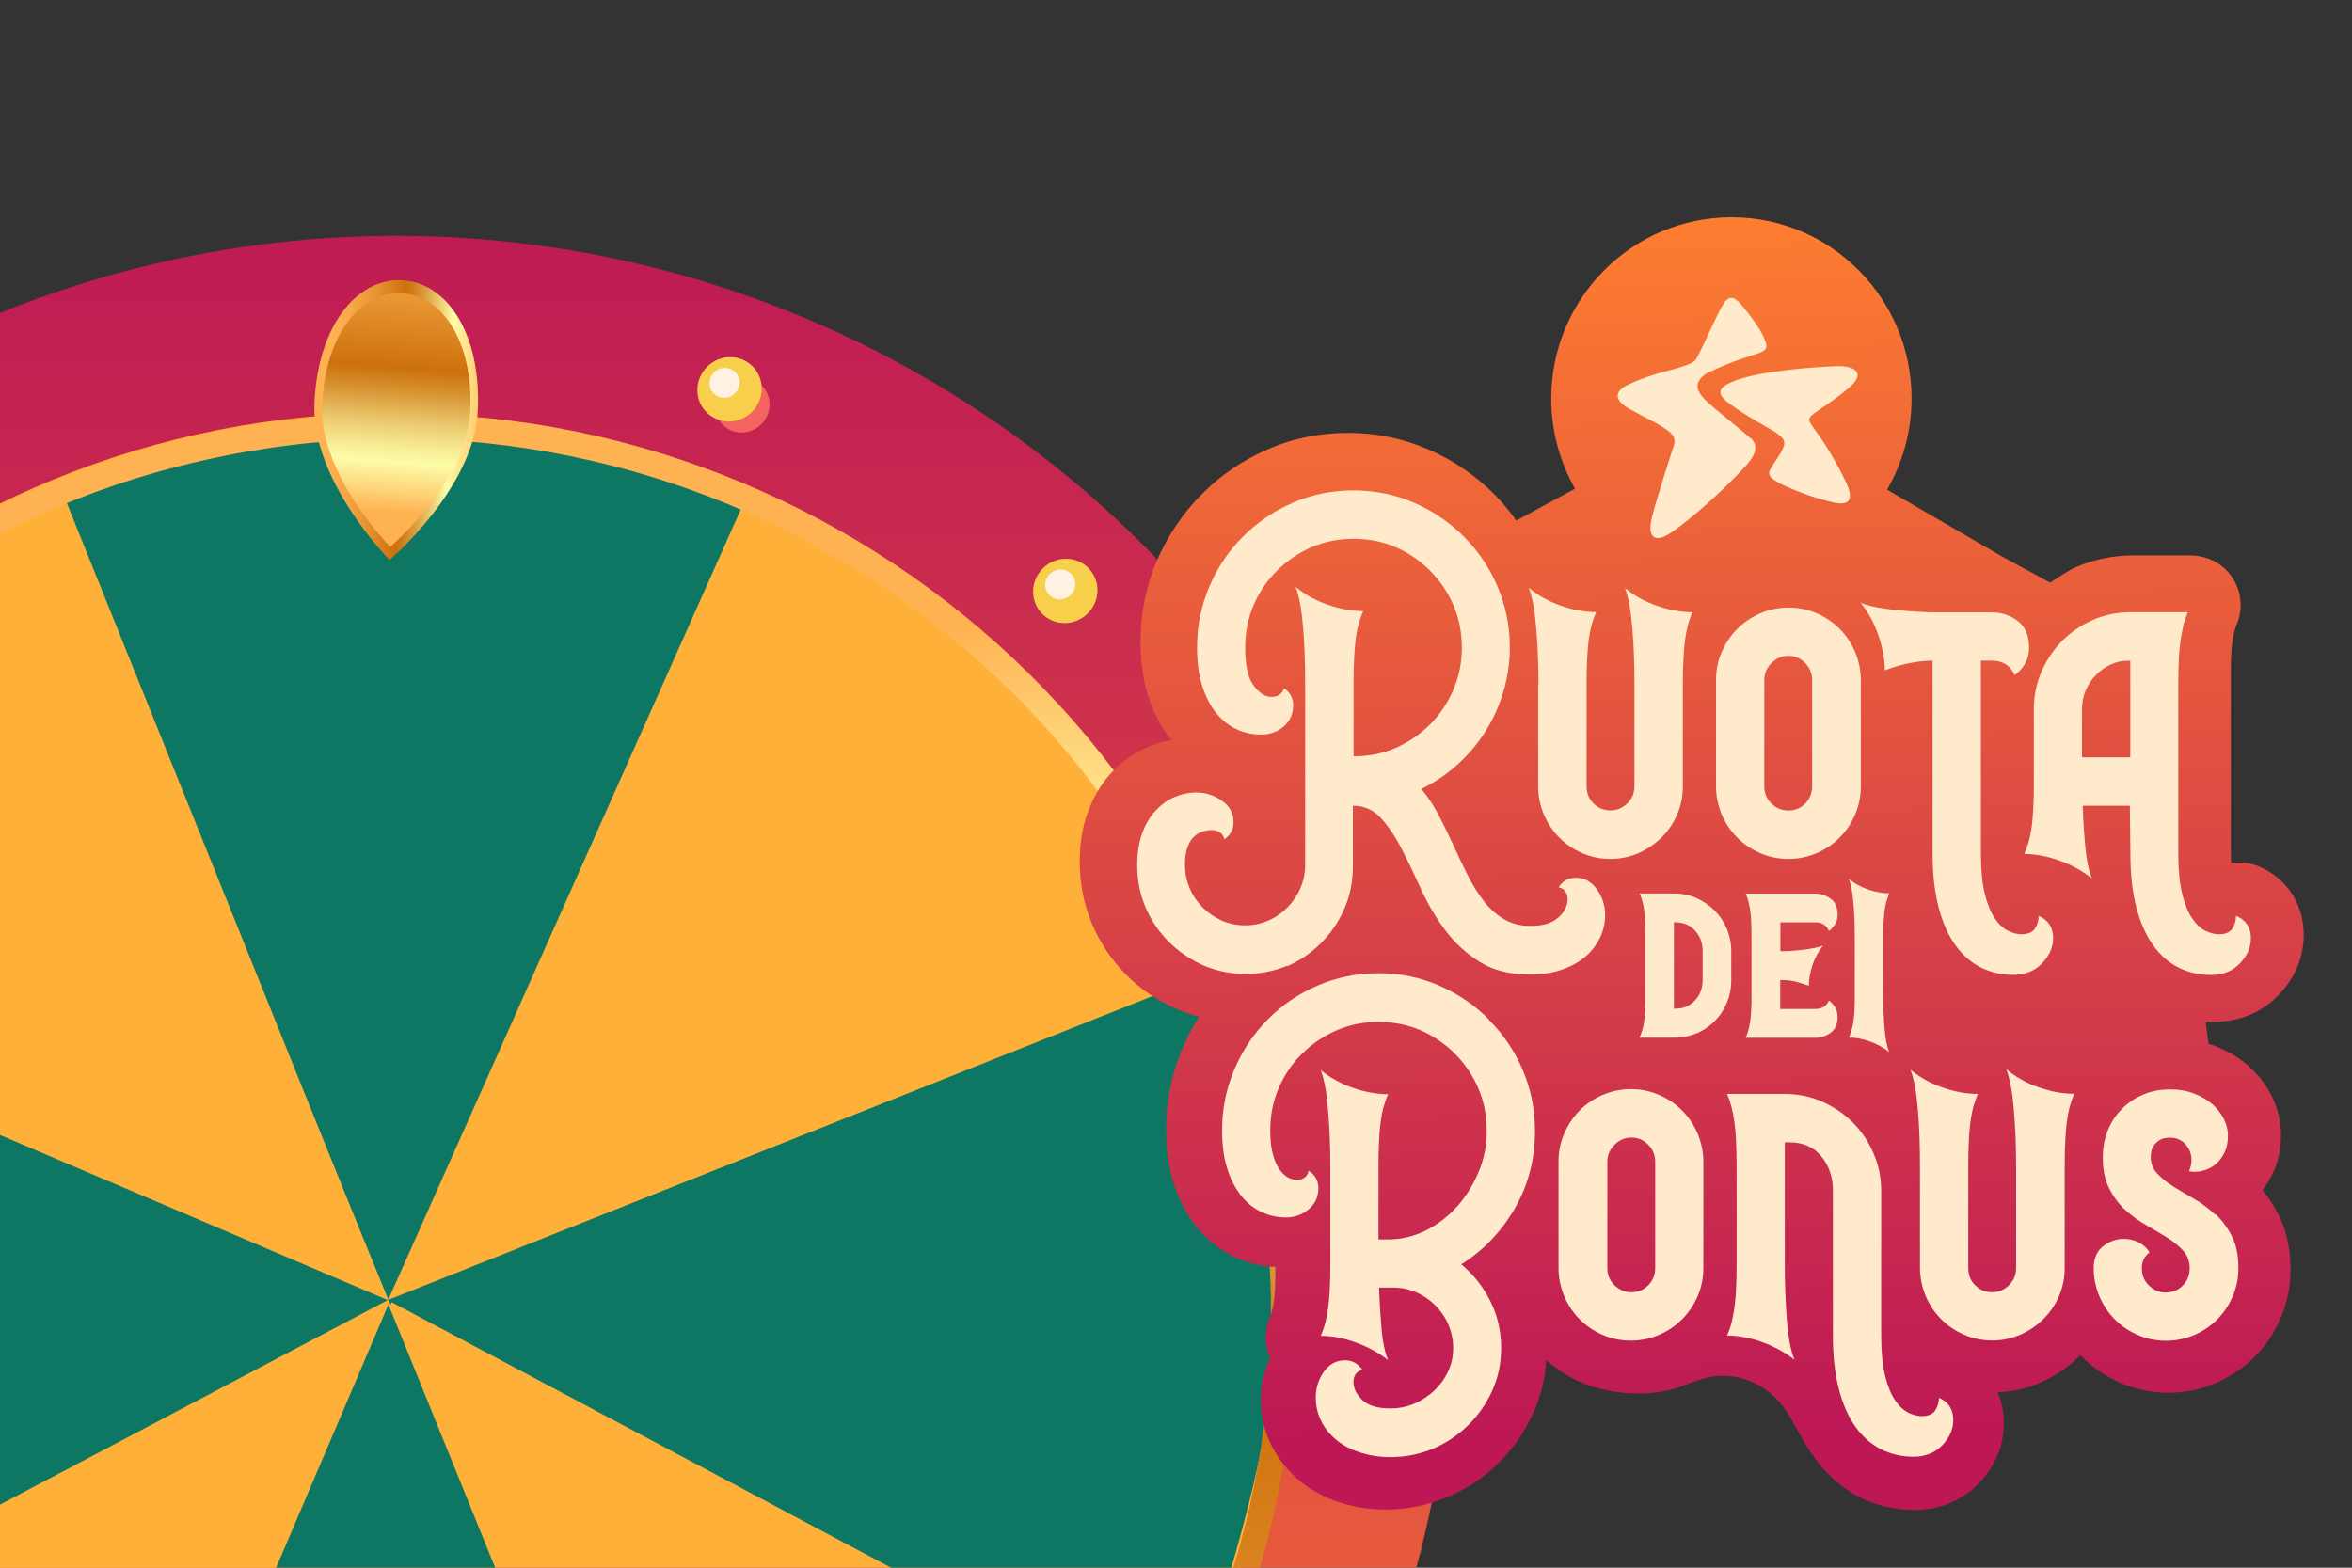 <?xml version="1.0" encoding="UTF-8"?><svg id="Livello_1" xmlns="http://www.w3.org/2000/svg" xmlns:xlink="http://www.w3.org/1999/xlink" viewBox="0 0 171 114"><rect x="0" y="0" width="171" height="114" fill="#333333" stroke="none"/><defs><clipPath id="clippath"><rect y="10.32" width="116.77" height="103.68" fill="none" stroke-width="0"/></clipPath><linearGradient id="Sfumatura_senza_nome_2" x1="28.81" y1="13.19" x2="28.81" y2="172.88" gradientUnits="userSpaceOnUse"><stop offset="0" stop-color="#bd1855"/><stop offset="1" stop-color="#ff802f"/></linearGradient><linearGradient id="Sfumatura_senza_nome_7" x1="28.93" y1="82.8" x2="28.69" y2="-46.38" gradientTransform="translate(0 114) scale(1 -1)" gradientUnits="userSpaceOnUse"><stop offset=".11" stop-color="#ffb252"/><stop offset=".17" stop-color="#fed176"/><stop offset=".26" stop-color="#fdfca7"/><stop offset=".3" stop-color="#f8ee97"/><stop offset=".38" stop-color="#ebc96e"/><stop offset=".48" stop-color="#d68f2d"/><stop offset=".54" stop-color="#cc710c"/><stop offset=".73" stop-color="#e79331"/><stop offset=".9" stop-color="#f8a949"/><stop offset="1" stop-color="#ffb252"/></linearGradient><linearGradient id="Sfumatura_senza_nome_6" x1="35.85" y1="83.15" x2="24.03" y2="83.66" gradientTransform="translate(0 114) scale(1 -1)" gradientUnits="userSpaceOnUse"><stop offset="0" stop-color="#ffb252"/><stop offset=".27" stop-color="#fdfca7"/><stop offset=".36" stop-color="#ebcb70"/><stop offset=".46" stop-color="#da9a3a"/><stop offset=".53" stop-color="#d07c18"/><stop offset=".57" stop-color="#cc710c"/><stop offset=".75" stop-color="#e79331"/><stop offset=".91" stop-color="#f8a949"/><stop offset="1" stop-color="#ffb252"/></linearGradient><linearGradient id="Sfumatura_senza_nome_7-2" x1="28.06" y1="74.07" x2="29.82" y2="98.47" xlink:href="#Sfumatura_senza_nome_7"/><linearGradient id="Sfumatura_senza_nome_2-2" x1="123.53" y1="9.88" x2="122.29" y2="100.98" gradientTransform="translate(0 114) scale(1 -1)" xlink:href="#Sfumatura_senza_nome_2"/></defs><g clip-path="url(#clippath)"><circle cx="28.81" cy="93.97" r="76.82" fill="url(#Sfumatura_senza_nome_2)" stroke-width="0"/><path d="M41.59,31.43c8.75,1.83,16.71,5.34,23.62,10.13,6.91,4.79,12.77,10.86,17.31,17.8,4.54,6.94,7.75,14.74,9.38,22.99,1.62,8.26,1.66,16.97-.17,25.73s-5.34,16.73-10.13,23.65c-4.79,6.92-10.85,12.78-17.78,17.32-6.93,4.54-14.72,7.76-22.97,9.39-8.25,1.62-16.95,1.66-25.7-.17-8.75-1.83-16.71-5.34-23.62-10.13-6.91-4.79-12.77-10.86-17.31-17.8-4.54-6.94-7.75-14.74-9.38-22.99-1.63-8.26-1.66-16.97.17-25.73,1.83-8.76,5.34-16.73,10.12-23.65,4.79-6.92,10.85-12.78,17.78-17.32,6.93-4.54,14.72-7.76,22.97-9.39,8.25-1.63,16.95-1.66,25.7.17h0Z" fill="#ffb039" stroke-width="0"/><path d="M3.05,153.92c6.9,2.92,14.43,4.69,22.34,5.04.4.02.8.04,1.21.05,9.11.23,17.83-1.42,25.78-4.62l-24.14-59.53L3.05,153.92h0Z" fill="#0e7763" stroke-width="0"/><path d="M28.39,94.88l27.37-57.92c-7.2-3.07-16.94-6.22-25.24-6.43-.98-.03-1.96-.03-2.93,0-8.04.15-16.58,1.8-23.65,4.68l24.45,59.68h0Z" fill="#0e7763" stroke-width="0"/><path d="M28.2,94.55l60.38-23.06c-3.33-8.29-8.34-15.74-14.61-21.91-5.67-5.57-12.37-10.1-19.79-13.26l-25.97,58.23h0Z" fill="#ffb039" stroke-width="0"/><path d="M85.62,125.09c3.09-7.25,7.05-20.4,7.27-28.76,0-.29,0-.58.01-.87.11-8.76-1.54-17.14-4.62-24.81l-60.09,23.89,57.43,30.54Z" fill="#0e7763" stroke-width="0"/><path d="M-31.17,118.59c2.96,7.32,7.23,13.98,12.52,19.68,6.07,6.53,13.49,11.8,21.83,15.35l25.1-59.07-59.45,24.04Z" fill="#ffb039" stroke-width="0"/><path d="M4.17,34.87c-8.21,3.34-15.59,8.34-21.71,14.6-5.58,5.71-10.1,12.46-13.26,19.94l59,25.13L4.17,34.87Z" fill="#ffb039" stroke-width="0"/><path d="M-35.84,93.64c-.11,8.81,3.44,23.53,6.55,31.23l57.48-30.33h0s-59-25.13-59-25.13c-3.04,7.2-4.81,15.08-5.03,23.36" fill="#0e7763" stroke-width="0"/><path d="M41.61,31.44s-.02,0-.02,0c0,0,0,0-.01,0h.04s0,0,0,0Z" fill="#e70507" stroke-width="0"/><path d="M65.21,41.57s0,0,0,0c0,0,0,0,0,0h.01Z" fill="#e70507" stroke-width="0"/><path d="M83.32,131.76c4.63-6.98,7.93-14.85,9.62-23.18,1.69-8.34,1.78-17.14,0-26-1.79-8.86-5.29-16.94-10.09-23.96-4.8-7.02-10.89-12.99-17.86-17.62-6.98-4.63-14.83-7.93-23.16-9.63-8.33-1.69-17.12-1.78-25.98,0-8.85,1.79-16.93,5.3-23.94,10.1-7.02,4.8-12.98,10.9-17.6,17.88-4.63,6.98-7.93,14.85-9.62,23.18-1.69,8.34-1.78,17.14,0,26,1.79,8.86,5.29,16.94,10.09,23.96,4.8,7.02,10.89,12.99,17.86,17.62,6.97,4.63,14.83,7.94,23.16,9.63,8.33,1.7,17.12,1.78,25.98,0,8.85-1.79,16.92-5.29,23.94-10.09,7.02-4.8,12.98-10.9,17.6-17.88h0ZM41.41,157.93c-8.6,1.74-17.15,1.66-25.25,0-8.09-1.65-15.73-4.86-22.51-9.36-6.78-4.5-12.7-10.3-17.36-17.12-4.66-6.83-8.06-14.68-9.8-23.29-1.74-8.61-1.65-17.17,0-25.27,1.65-8.1,4.85-15.75,9.35-22.53,4.5-6.79,10.29-12.71,17.11-17.38,6.82-4.67,14.66-8.07,23.27-9.81,8.6-1.74,17.15-1.66,25.25,0,8.09,1.65,15.73,4.86,22.51,9.36,6.78,4.5,12.7,10.3,17.36,17.13,4.66,6.83,8.06,14.68,9.8,23.29,1.74,8.61,1.65,17.17,0,25.27-1.65,8.1-4.85,15.75-9.35,22.53-4.5,6.78-10.29,12.71-17.11,17.38-6.82,4.67-14.66,8.07-23.27,9.81h0Z" fill="url(#Sfumatura_senza_nome_7)" stroke-width="0"/><path d="M96.4,87.47c-.02,1.1.85,2,1.95,2s2.02-.89,2.04-2-.85-2-1.95-2-2.02.89-2.04,2Z" fill="#f3645e" stroke-width="0"/><path d="M95.14,86.33c-.03,1.29,1,2.34,2.29,2.34s2.36-1.05,2.39-2.34c.03-1.29-1-2.34-2.29-2.34s-2.36,1.05-2.39,2.34Z" fill="#f8cf4b" stroke-width="0"/><path d="M96.02,85.86c-.01.6.47,1.09,1.07,1.09s1.1-.49,1.12-1.09c.01-.6-.47-1.09-1.07-1.09s-1.1.49-1.12,1.09Z" fill="#fff2e3" stroke-width="0"/><path d="M75.11,42.97c-.03,1.29,1,2.34,2.29,2.34s2.36-1.05,2.39-2.34c.03-1.29-1-2.34-2.29-2.34s-2.36,1.05-2.39,2.34Z" fill="#f8cf4b" stroke-width="0"/><path d="M75.99,42.5c-.01.6.47,1.09,1.07,1.09s1.1-.49,1.12-1.09c.01-.6-.47-1.09-1.07-1.09s-1.1.49-1.12,1.09Z" fill="#fff2e3" stroke-width="0"/><path d="M51.96,29.45c-.02,1.1.85,2,1.95,2s2.02-.89,2.04-2c.02-1.1-.85-2-1.95-2s-2.02.89-2.04,2Z" fill="#f3645e" stroke-width="0"/><path d="M50.7,28.31c-.03,1.29,1,2.34,2.29,2.34s2.36-1.05,2.39-2.34c.03-1.29-1-2.34-2.29-2.34s-2.36,1.05-2.39,2.34Z" fill="#f8cf4b" stroke-width="0"/><path d="M51.58,27.84c-.01.6.47,1.09,1.07,1.09s1.1-.49,1.12-1.09c.01-.6-.47-1.09-1.07-1.09s-1.1.49-1.12,1.09Z" fill="#fff2e3" stroke-width="0"/><path d="M22.86,29.33c.24-5.62,3.06-9.09,6.34-8.95,3.28.14,5.79,3.85,5.54,9.47-.24,5.62-6.42,10.87-6.42,10.87,0,0-5.7-5.77-5.46-11.38Z" fill="url(#Sfumatura_senza_nome_6)" stroke-width="0"/><path d="M23.42,29.44c.22-5.09,2.77-8.24,5.75-8.11,2.98.13,5.25,3.49,5.02,8.58-.22,5.09-5.82,9.85-5.82,9.85,0,0-5.17-5.23-4.95-10.32Z" fill="url(#Sfumatura_senza_nome_7-2)" stroke-width="0"/></g><path d="M128.52,101.17c.31.23.59.49.85.78.76.88,1.23,1.97,1.83,2.97.97,1.62,2.34,3.14,4.05,3.98,1.21.6,2.53.9,3.93.9,1.84,0,3.46-.66,4.68-1.93,1.2-1.24,1.83-2.75,1.83-4.4,0-.8-.16-1.55-.46-2.23,1.12-.04,2.2-.28,3.2-.74,1.02-.46,1.94-1.08,2.73-1.85.04-.04.06-.07.1-.1.04.04.07.07.1.11.79.79,1.72,1.43,2.79,1.89,1.1.49,2.28.73,3.5.73s2.41-.25,3.5-.73c1.06-.47,1.99-1.1,2.78-1.89.79-.79,1.42-1.74,1.88-2.8.48-1.1.72-2.3.72-3.52,0-1.52-.29-2.87-.87-4-.33-.66-.72-1.25-1.17-1.8l.02-.02c.27-.34.5-.72.7-1.13.42-.83.63-1.8.63-2.86,0-.97-.23-1.91-.68-2.83-.41-.82-.98-1.56-1.7-2.2-.68-.6-1.5-1.08-2.43-1.44-.15-.06-.3-.11-.46-.15l-.21-1.63c.2.02.4.02.61.02,1.84,0,3.47-.66,4.68-1.93,1.2-1.24,1.84-2.75,1.84-4.4,0-2.23-1.21-4.07-3.22-4.95-.66-.28-1.36-.37-2.05-.24-.02-.27-.03-.6-.03-1v-12.46c0-.66,0-1.22.03-1.69.02-.39.05-.74.09-1.02.04-.28.09-.53.15-.75.04-.14.09-.29.15-.44.59-1.37.28-2.99-.84-4.05-.69-.66-1.62-.98-2.57-.98h-4.13c-1.46,0-2.86.29-4.18.87-.53.24-1.35.8-1.84,1.11l-3.61-1.97-8.24-4.79c1.13-1.95,1.78-4.21,1.78-6.63,0-7.27-5.86-13.18-13.09-13.18s-13.11,5.91-13.11,13.19c0,2.38.64,4.62,1.73,6.55l-4.27,2.31c-.48-.68-1.02-1.32-1.6-1.91-1.37-1.37-2.97-2.47-4.77-3.25-1.84-.8-3.81-1.21-5.87-1.21s-4.04.4-5.87,1.21c-1.8.79-3.41,1.88-4.77,3.26-1.37,1.37-2.45,3-3.24,4.8-.8,1.85-1.2,3.84-1.2,5.91,0,1.43.18,2.73.53,3.87.38,1.22.93,2.29,1.63,3.17.04.04.06.08.1.12-.61.1-1.22.28-1.8.53-.98.43-1.86,1.06-2.61,1.88-.74.81-1.31,1.79-1.71,2.91-.38,1.05-.56,2.24-.56,3.53,0,1.61.31,3.14.91,4.55.59,1.37,1.42,2.61,2.47,3.67,1.05,1.06,2.29,1.89,3.67,2.49.53.23,1.08.41,1.63.56-.46.72-.86,1.47-1.2,2.27-.8,1.85-1.2,3.84-1.2,5.91,0,1.43.18,2.73.53,3.87.38,1.22.93,2.29,1.63,3.17.77.97,1.7,1.72,2.78,2.23.95.45,1.96.7,3.01.74,0,.57-.02,1.08-.03,1.5-.02.4-.05.74-.09,1.02-.04.28-.09.52-.14.71-.04.15-.1.31-.16.47-.4.94-.38,2.01.03,2.94-.45.94-.68,1.96-.68,3.01,0,1.19.27,2.32.8,3.37.5.97,1.17,1.82,2.03,2.53.81.67,1.79,1.21,2.9,1.57,1.04.34,2.16.52,3.34.52,1.58,0,3.11-.31,4.53-.91,1.39-.59,2.63-1.43,3.7-2.48,1.05-1.04,1.9-2.26,2.51-3.62.55-1.21.87-2.51.95-3.87.72.66,1.55,1.2,2.48,1.61,1.9.83,4.45,1.08,6.47.58,1-.24,1.92-.74,2.93-.94,1.45-.29,3,.11,4.19.99h0s0,0,0,0ZM110,62.46s-.03-.04-.04-.07c.02.02.03.04.04.06v.02h0Z" fill="url(#Sfumatura_senza_nome_2-2)" stroke-width="0"/><path d="M126.2,27.67c-1.1.38-1.6.84-.51,1.65,1.47,1.08,3.1,1.9,3.44,2.15.6.44.78.64.38,1.38-.07.13-.38.61-.49.78-.4.64-.77.9.34,1.5.63.34,2.36,1.06,3.95,1.41,1.24.28,1.43-.31.93-1.41-.71-1.53-1.62-2.96-2.19-3.74-.67-.93-.76-.92.23-1.6.83-.56,1.43-.99,2.1-1.55,1.29-1.05.56-1.67-.89-1.61-1.61.06-5.26.31-7.3,1.03Z" fill="#ffeacb" stroke-width="0"/><path d="M127.24,31.85c-.57-.55-2.61-2.11-3.27-2.78-.2-.21-.57-.6-.55-1.03.01-.45.54-.84.76-.94,1.73-.83,3.01-1.19,3.55-1.37.85-.28.81-.5.47-1.27-.25-.55-.68-1.12-1.07-1.64-1.16-1.56-1.46-1.48-2.13-.18-.45.87-1.13,2.44-1.57,3.27-.16.3-.2.36-.52.52-.47.23-1.61.52-2.35.72-.88.26-1.74.6-2.24.85-.81.4-1.13,1.02.17,1.75,1.13.63,2.36,1.18,2.97,1.73.27.25.35.56.23.93-.15.45-1.21,3.71-1.59,5.21-.37,1.47.21,1.94,1.46,1.07,1.48-1.03,3.71-3.01,5.25-4.69,1.05-1.09.94-1.73.47-2.14h-.01Z" fill="#ffeacb" stroke-width="0"/><path d="M93.55,70.28c.94-.41,1.78-.98,2.5-1.71.72-.72,1.29-1.56,1.7-2.51.41-.95.61-1.97.61-3.08v-4.39c.81,0,1.5.3,2.05.91.55.61,1.06,1.37,1.52,2.28.47.91.94,1.89,1.42,2.95.48,1.05,1.07,2.04,1.75,2.95.69.91,1.52,1.67,2.5,2.28.98.61,2.21.91,3.68.91.81,0,1.56-.12,2.22-.34.66-.22,1.23-.53,1.7-.91.47-.39.83-.85,1.1-1.37.26-.53.4-1.1.4-1.71,0-.68-.2-1.3-.59-1.86-.4-.56-.91-.85-1.53-.85-.56,0-.98.23-1.26.7.23.04.4.15.5.31.11.17.15.35.15.56,0,.47-.22.91-.67,1.32-.45.41-1.12.61-2.03.61-.75,0-1.4-.17-1.94-.5-.55-.33-1.03-.76-1.45-1.3-.42-.54-.8-1.15-1.15-1.84-.35-.69-.69-1.41-1.03-2.15-.34-.74-.69-1.47-1.07-2.2-.37-.72-.8-1.39-1.29-1.97.96-.47,1.82-1.05,2.61-1.76.78-.7,1.45-1.49,2.02-2.38.56-.88,1-1.83,1.32-2.89.31-1.04.48-2.13.48-3.25,0-1.57-.3-3.04-.89-4.43-.59-1.39-1.42-2.6-2.45-3.64-1.04-1.04-2.24-1.86-3.62-2.46-1.38-.6-2.84-.9-4.41-.9s-3.03.3-4.41.9c-1.38.6-2.59,1.42-3.62,2.46-1.04,1.04-1.86,2.25-2.45,3.64-.59,1.39-.89,2.86-.89,4.43,0,1.05.12,1.97.37,2.76.24.78.58,1.44,1,1.97.42.53.91.93,1.48,1.2s1.17.4,1.8.4,1.18-.2,1.64-.58c.46-.39.7-.91.7-1.56,0-.52-.22-.93-.66-1.23-.15.42-.45.63-.91.63s-.87-.26-1.29-.81c-.42-.54-.63-1.46-.63-2.78,0-1.1.2-2.13.61-3.08.41-.95.97-1.79,1.7-2.51.72-.72,1.56-1.29,2.52-1.71.96-.41,1.97-.61,3.05-.61s2.11.2,3.06.61c.94.41,1.78.98,2.5,1.71.72.72,1.29,1.56,1.7,2.51.41.95.61,1.97.61,3.08s-.2,2.1-.61,3.05c-.41.96-.97,1.81-1.7,2.54-.73.73-1.56,1.29-2.5,1.71-.94.41-1.97.61-3.06.61v-5.28c0-.7.01-1.32.04-1.83.02-.52.06-.97.11-1.37.04-.39.12-.76.2-1.09.1-.33.2-.65.35-.99-.81,0-1.67-.15-2.56-.46-.88-.3-1.67-.74-2.35-1.3.26.68.44,1.67.54,2.95.11,1.29.15,2.65.15,4.08v13.18c0,.61-.12,1.18-.35,1.71-.23.53-.55.99-.94,1.39-.4.4-.85.72-1.38.95-.52.23-1.1.35-1.7.35s-1.17-.12-1.7-.35c-.52-.23-.99-.56-1.38-.95-.4-.4-.72-.86-.94-1.39-.23-.53-.35-1.1-.35-1.71,0-.52.06-.94.18-1.26.12-.33.26-.59.46-.77.18-.19.39-.31.63-.39.23-.07.46-.11.67-.11s.4.05.58.16c.18.11.28.27.34.51.45-.3.67-.72.67-1.26,0-.63-.28-1.15-.84-1.54-.56-.39-1.18-.6-1.86-.6-.56,0-1.1.12-1.61.34-.51.22-.97.56-1.38,1.01-.41.45-.73,1-.96,1.65-.23.65-.35,1.42-.35,2.28,0,1.1.2,2.13.61,3.08.41.95.97,1.79,1.7,2.51.73.72,1.56,1.29,2.52,1.71.96.41,1.97.61,3.05.61s2.11-.2,3.06-.61l-.04.04-.02.02Z" fill="#ffeacb" stroke-width="0"/><path d="M111.83,49.8v7.38c0,.72.15,1.41.42,2.06.28.65.65,1.2,1.12,1.67.47.47,1.02.85,1.67,1.13.64.28,1.32.42,2.05.42s1.4-.15,2.03-.42c.63-.28,1.18-.65,1.67-1.13.48-.47.86-1.02,1.14-1.67.28-.64.42-1.33.42-2.06v-7.38c0-.7.01-1.32.04-1.83.02-.52.06-.97.11-1.37.05-.39.12-.76.2-1.09.09-.33.2-.65.35-.99-.81,0-1.67-.15-2.56-.46-.88-.3-1.67-.74-2.35-1.3.26.68.44,1.67.54,2.95.11,1.29.15,2.65.15,4.08v7.38c0,.5-.17.91-.52,1.25-.35.34-.76.51-1.22.51-.49,0-.91-.18-1.24-.51-.34-.34-.5-.75-.5-1.25v-7.38c0-.7.01-1.32.04-1.83.02-.52.06-.97.11-1.37.05-.39.12-.76.2-1.09.09-.33.2-.65.35-.99-.82,0-1.67-.15-2.55-.46-.88-.3-1.67-.74-2.35-1.3.26.68.44,1.67.54,2.95.11,1.29.16,2.65.16,4.08h-.02s-.01.01-.01.01Z" fill="#ffeacb" stroke-width="0"/><path d="M126.31,60.91c.46.47,1.02.85,1.67,1.13.64.28,1.32.42,2.05.42s1.41-.15,2.05-.42c.64-.28,1.19-.65,1.67-1.13.47-.48.84-1.02,1.12-1.67.28-.65.42-1.33.42-2.06v-7.73c0-.72-.15-1.41-.42-2.05-.28-.64-.65-1.2-1.12-1.67-.47-.47-1.02-.85-1.67-1.13-.64-.28-1.32-.42-2.05-.42s-1.41.15-2.05.42c-.64.28-1.19.65-1.67,1.13-.48.48-.84,1.02-1.13,1.67-.28.64-.42,1.33-.42,2.05v7.73c0,.72.15,1.41.42,2.06.28.64.65,1.2,1.13,1.67ZM128.27,49.45c0-.47.17-.88.52-1.23.35-.35.76-.53,1.22-.53.49,0,.9.18,1.24.53.34.35.5.76.5,1.23v7.73c0,.5-.18.91-.5,1.25-.34.34-.75.51-1.24.51s-.87-.18-1.22-.51c-.35-.34-.52-.75-.52-1.25v-7.73Z" fill="#ffeacb" stroke-width="0"/><path d="M137.02,48.75c.68-.26,1.32-.44,1.92-.55.61-.11,1.13-.16,1.57-.16v14.06c0,1.5.15,2.8.44,3.9.29,1.1.7,2.02,1.22,2.74.52.72,1.14,1.26,1.86,1.62.72.35,1.48.53,2.33.53s1.56-.27,2.1-.83c.53-.56.81-1.16.81-1.84,0-.77-.35-1.32-1.05-1.62,0,.35-.1.66-.28.94-.18.26-.51.4-.98.4-.3,0-.63-.09-.98-.26-.35-.18-.67-.48-.96-.91-.29-.43-.53-1.02-.72-1.78-.18-.75-.28-1.71-.28-2.89v-14.06h.77c.81,0,1.38.35,1.68,1.05.23-.15.47-.39.7-.74.23-.35.35-.77.35-1.26,0-.89-.28-1.54-.84-1.95-.56-.41-1.19-.61-1.89-.61h-4.27c-.2,0-.54-.01-1-.04s-.94-.06-1.45-.11c-.51-.04-1.03-.12-1.53-.2-.51-.1-.94-.2-1.26-.35.56.7.99,1.49,1.29,2.38.3.88.46,1.73.46,2.55h-.03Z" fill="#ffeacb" stroke-width="0"/><path d="M162.57,66.6c0,.35-.1.66-.28.94-.18.26-.51.4-.98.4-.3,0-.63-.09-.98-.26-.35-.18-.67-.48-.96-.91-.29-.43-.53-1.02-.72-1.78-.18-.75-.28-1.71-.28-2.89v-12.3c0-.7.01-1.32.04-1.83.02-.52.07-.97.12-1.37.06-.39.13-.76.2-1.09.08-.33.19-.65.34-.99h-4.2c-.96,0-1.86.19-2.71.56-.85.37-1.59.88-2.22,1.51-.63.63-1.13,1.38-1.51,2.23-.37.85-.56,1.77-.56,2.73v5.28c0,.72-.01,1.35-.04,1.86-.02.52-.06.98-.11,1.37-.05.4-.12.75-.2,1.07-.1.31-.2.64-.35.97.81,0,1.67.16,2.56.48.88.31,1.67.75,2.35,1.29-.2-.52-.37-1.24-.46-2.19-.09-.94-.16-1.97-.2-3.09h3.43l.04,3.52c0,1.5.15,2.8.44,3.9.29,1.1.7,2.02,1.22,2.74s1.14,1.26,1.86,1.62c.72.35,1.48.53,2.33.53s1.56-.27,2.1-.83c.53-.56.81-1.16.81-1.84,0-.77-.35-1.32-1.05-1.62h-.01ZM154.87,55.07h-3.5v-3.52c0-.5.1-.95.28-1.37s.43-.79.74-1.1c.3-.31.65-.57,1.05-.75.39-.19.81-.28,1.26-.28h.18v7.03h0Z" fill="#ffeacb" stroke-width="0"/><path d="M108.25,74.13c-1.04-1.04-2.24-1.86-3.62-2.46-1.38-.6-2.84-.9-4.41-.9s-3.04.3-4.43.9c-1.39.6-2.59,1.42-3.62,2.46-1.03,1.04-1.83,2.25-2.43,3.64-.59,1.39-.89,2.86-.89,4.43,0,1.05.12,1.97.37,2.76.24.78.58,1.44,1,1.97.42.53.91.93,1.48,1.2.57.27,1.17.4,1.8.4s1.15-.19,1.63-.58c.48-.39.72-.91.72-1.56,0-.52-.23-.94-.7-1.26-.05.23-.15.4-.31.51-.16.11-.35.16-.56.16-.23,0-.46-.07-.68-.2-.22-.13-.43-.34-.61-.61s-.34-.65-.46-1.1c-.12-.46-.18-1.02-.18-1.67,0-1.1.2-2.13.61-3.08.41-.95.97-1.79,1.7-2.51.73-.72,1.56-1.29,2.52-1.71.96-.41,1.97-.61,3.04-.61s2.11.2,3.06.61c.94.41,1.78.98,2.5,1.71.72.72,1.29,1.56,1.7,2.51.41.95.61,1.97.61,3.08s-.2,2.1-.61,3.05c-.41.96-.94,1.81-1.61,2.54-.67.72-1.43,1.29-2.29,1.71-.86.41-1.75.61-2.66.61h-.7v-5.28c0-.7.01-1.32.04-1.83.02-.52.06-.97.11-1.37.05-.39.12-.76.2-1.09.1-.33.2-.65.35-.99-.81,0-1.67-.15-2.55-.46-.88-.3-1.67-.74-2.35-1.3.26.68.44,1.67.54,2.95.11,1.29.16,2.65.16,4.08v7.03c0,.72-.01,1.35-.04,1.86-.02.52-.07.98-.12,1.37-.06.4-.13.75-.2,1.07-.08.31-.19.64-.34.97.81,0,1.67.16,2.54.48.87.31,1.67.75,2.37,1.29-.23-.52-.39-1.24-.48-2.19-.08-.94-.15-1.97-.19-3.09h1.02c.61,0,1.17.12,1.7.35.52.23.99.56,1.38.95.39.4.72.86.94,1.39.23.53.35,1.1.35,1.71s-.12,1.18-.37,1.7c-.24.53-.58.99-1,1.39-.42.39-.91.72-1.45.95-.55.23-1.13.35-1.73.35-.94,0-1.62-.2-2.05-.61-.43-.41-.65-.85-.65-1.32,0-.2.05-.4.16-.56.11-.17.27-.27.5-.31-.33-.47-.75-.7-1.26-.7-.65,0-1.17.28-1.56.85-.39.56-.58,1.18-.58,1.86,0,.61.14,1.18.4,1.71.26.53.64.99,1.1,1.37.46.39,1.04.69,1.72.91.68.22,1.42.34,2.21.34,1.1,0,2.13-.21,3.09-.61.96-.41,1.82-.98,2.56-1.71.74-.72,1.32-1.56,1.75-2.51.43-.95.65-1.97.65-3.08,0-1.24-.26-2.39-.79-3.44-.52-1.05-1.23-1.94-2.11-2.67,1.61-1.01,2.9-2.36,3.89-4.06.98-1.7,1.47-3.58,1.47-5.64,0-1.57-.3-3.04-.89-4.43-.59-1.39-1.42-2.6-2.45-3.64l-.04.02v-.03Z" fill="#ffeacb" stroke-width="0"/><path d="M122.29,80.75c-.46-.47-1.02-.85-1.67-1.13s-1.32-.42-2.05-.42-1.41.15-2.05.42c-.64.28-1.19.65-1.67,1.13-.47.48-.84,1.02-1.12,1.67-.28.64-.42,1.33-.42,2.06v7.73c0,.72.15,1.41.42,2.06.28.64.65,1.2,1.12,1.67.47.47,1.02.85,1.67,1.13.64.28,1.32.42,2.05.42s1.41-.15,2.05-.42c.64-.28,1.19-.65,1.67-1.13.48-.48.84-1.02,1.13-1.67.28-.64.42-1.33.42-2.06v-7.73c0-.72-.15-1.41-.42-2.06-.28-.64-.65-1.2-1.13-1.67ZM120.34,92.21c0,.5-.17.91-.5,1.25-.34.34-.75.51-1.24.51s-.87-.18-1.22-.51c-.35-.34-.52-.75-.52-1.25v-7.73c0-.47.18-.88.52-1.23.35-.35.76-.53,1.22-.53.49,0,.9.18,1.24.53.34.35.5.76.5,1.23v7.73Z" fill="#ffeacb" stroke-width="0"/><path d="M140.97,101.64c0,.35-.1.66-.28.94-.18.26-.51.4-.98.4-.3,0-.63-.09-.98-.26-.35-.18-.67-.48-.96-.91s-.53-1.02-.72-1.78c-.18-.75-.28-1.71-.28-2.89v-10.55c0-.96-.18-1.86-.56-2.73-.37-.86-.87-1.6-1.51-2.24-.63-.63-1.37-1.13-2.22-1.51-.85-.37-1.75-.56-2.72-.56h-4.2c.15.33.25.65.34.99.08.33.15.69.2,1.09.06.4.1.86.12,1.37.02.52.04,1.13.04,1.83v7.02c0,.72-.01,1.35-.04,1.86-.02.52-.07.98-.12,1.37-.06.4-.13.75-.2,1.07-.08.31-.19.64-.34.97.81,0,1.67.16,2.54.47.87.31,1.67.75,2.37,1.29-.28-.65-.46-1.63-.56-2.92-.1-1.29-.15-2.65-.15-4.11v-8.78h.35c.98,0,1.75.34,2.31,1.02.56.68.84,1.51.84,2.5v10.55c0,1.5.15,2.8.44,3.9.29,1.1.7,2.02,1.22,2.74.52.72,1.14,1.26,1.86,1.62.72.35,1.48.53,2.33.53s1.56-.27,2.1-.83c.53-.56.8-1.16.8-1.84,0-.77-.35-1.32-1.05-1.62h0Z" fill="#ffeacb" stroke-width="0"/><path d="M145.88,77.8c.26.68.44,1.67.54,2.95.11,1.29.16,2.65.16,4.08v7.38c0,.5-.18.91-.52,1.25-.35.34-.76.51-1.22.51-.49,0-.91-.18-1.24-.51-.34-.34-.5-.75-.5-1.25v-7.38c0-.7.01-1.32.04-1.83.02-.52.06-.97.11-1.37.05-.39.12-.76.2-1.09.1-.33.2-.65.35-.99-.81,0-1.67-.15-2.55-.46-.88-.3-1.67-.74-2.35-1.3.26.68.44,1.67.54,2.95.11,1.29.15,2.65.15,4.08v7.38c0,.72.15,1.41.42,2.06.28.64.65,1.2,1.12,1.67.47.47,1.02.85,1.67,1.13.64.28,1.32.42,2.05.42s1.4-.15,2.03-.42c.63-.28,1.18-.65,1.67-1.13.48-.47.86-1.02,1.14-1.67.28-.64.42-1.33.42-2.06v-7.38c0-.7.01-1.32.04-1.83.02-.52.06-.97.11-1.37.05-.39.12-.76.2-1.09.09-.33.2-.65.35-.99-.81,0-1.67-.15-2.56-.46-.88-.3-1.67-.74-2.35-1.3h-.02s-.01.01-.01.01Z" fill="#ffeacb" stroke-width="0"/><path d="M161.03,88.31c-.47-.45-.97-.82-1.51-1.13-.53-.3-1.04-.61-1.51-.9-.46-.29-.86-.61-1.17-.94-.31-.33-.47-.72-.47-1.2,0-.12.01-.25.04-.4.02-.15.09-.3.19-.46.11-.15.25-.28.44-.39.18-.11.43-.16.74-.16.47,0,.84.17,1.13.5.28.33.42.7.42,1.13,0,.26-.06.53-.18.81.09.02.23.04.42.04.26,0,.52-.04.81-.15.28-.09.53-.24.77-.46.23-.2.43-.48.59-.81.16-.33.24-.74.24-1.23,0-.39-.1-.8-.3-1.2-.2-.39-.48-.75-.84-1.07-.37-.31-.81-.58-1.33-.77-.52-.2-1.1-.3-1.73-.3-.7,0-1.35.12-1.94.37-.59.24-1.12.59-1.56,1.04-.45.45-.79.97-1.03,1.56-.24.59-.37,1.25-.37,1.95,0,.91.15,1.68.48,2.3.31.62.71,1.14,1.17,1.56.47.42.96.78,1.51,1.09.53.3,1.04.61,1.51.9.47.29.86.61,1.17.95.31.34.48.77.48,1.29s-.18.91-.5,1.25c-.34.34-.75.51-1.24.51s-.87-.18-1.22-.51c-.35-.34-.52-.75-.52-1.25s.18-.86.56-1.16c-.2-.33-.49-.58-.82-.74-.34-.17-.69-.24-1.07-.24-.53,0-1.03.18-1.48.53-.46.35-.69.89-.69,1.61s.15,1.41.42,2.05c.28.64.65,1.2,1.12,1.67.46.47,1.02.85,1.67,1.13.64.28,1.32.42,2.05.42s1.41-.15,2.05-.42c.64-.28,1.19-.65,1.67-1.13.47-.48.84-1.02,1.12-1.67.28-.64.42-1.33.42-2.05,0-.94-.15-1.72-.48-2.34-.31-.61-.71-1.15-1.17-1.6l-.03.02h-.02Z" fill="#ffeacb" stroke-width="0"/><path d="M125.87,69.17c0-.58-.11-1.11-.32-1.62-.21-.51-.51-.96-.88-1.33-.38-.38-.81-.67-1.32-.91-.5-.22-1.05-.34-1.64-.34h-2.5c.09.2.15.39.2.59.06.2.1.41.13.65.03.23.05.51.07.82.01.31.02.67.02,1.09v4.19c0,.43,0,.8-.02,1.11-.01.31-.04.58-.07.82-.03.23-.07.45-.13.64-.06.19-.13.38-.2.58h2.5c.58,0,1.13-.11,1.64-.32s.95-.52,1.32-.89c.38-.38.67-.82.88-1.33.21-.51.32-1.05.32-1.64v-2.11h0ZM123.79,71.26c0,.59-.18,1.08-.55,1.48-.37.4-.84.61-1.43.61h-.11v-6.28h.11c.58,0,1.06.2,1.43.61.37.4.55.91.55,1.48v2.1h0Z" fill="#ffeacb" stroke-width="0"/><path d="M131.97,67.07c.49,0,.82.2,1,.63.13-.09.26-.23.41-.44.15-.2.22-.46.22-.75,0-.53-.17-.92-.51-1.16-.34-.24-.72-.37-1.12-.37h-5.05c.09.2.15.39.2.59.04.2.1.41.13.65.04.23.06.51.07.82.01.31.02.66.02,1.09v4.19c0,.43,0,.8-.02,1.11-.01.31-.04.58-.07.82-.04.23-.08.45-.13.64-.05.19-.12.38-.2.58h5.05c.4,0,.78-.12,1.12-.37.34-.24.51-.62.51-1.14,0-.29-.07-.55-.22-.77-.15-.21-.28-.36-.41-.43-.18.4-.51.61-1,.61h-2.54v-2.1h.2c.26,0,.54.03.83.09.29.07.64.18,1.05.32,0-.49.1-1,.27-1.52.18-.53.44-1,.77-1.41-.19.09-.44.15-.72.2-.28.06-.56.1-.84.13-.28.03-.54.05-.79.07-.25.01-.44.02-.56.02h-.2v-2.1h2.54s0-.01,0-.01Z" fill="#ffeacb" stroke-width="0"/><path d="M136.95,67.02c.01-.31.04-.58.07-.82.03-.23.07-.45.13-.65.06-.2.13-.39.2-.59-.48,0-.99-.1-1.52-.27-.53-.18-.99-.44-1.4-.77.15.4.26.99.32,1.76.07.77.1,1.58.1,2.43v4.19c0,.43,0,.8-.02,1.11-.01.31-.04.58-.07.82-.04.23-.08.45-.13.64-.05.18-.12.38-.2.58.48,0,.99.1,1.51.28.52.18.99.45,1.41.77-.16-.39-.28-.97-.34-1.74-.06-.77-.09-1.59-.09-2.46v-4.19c0-.42,0-.78.02-1.09h0Z" fill="#ffeacb" stroke-width="0"/></svg>
